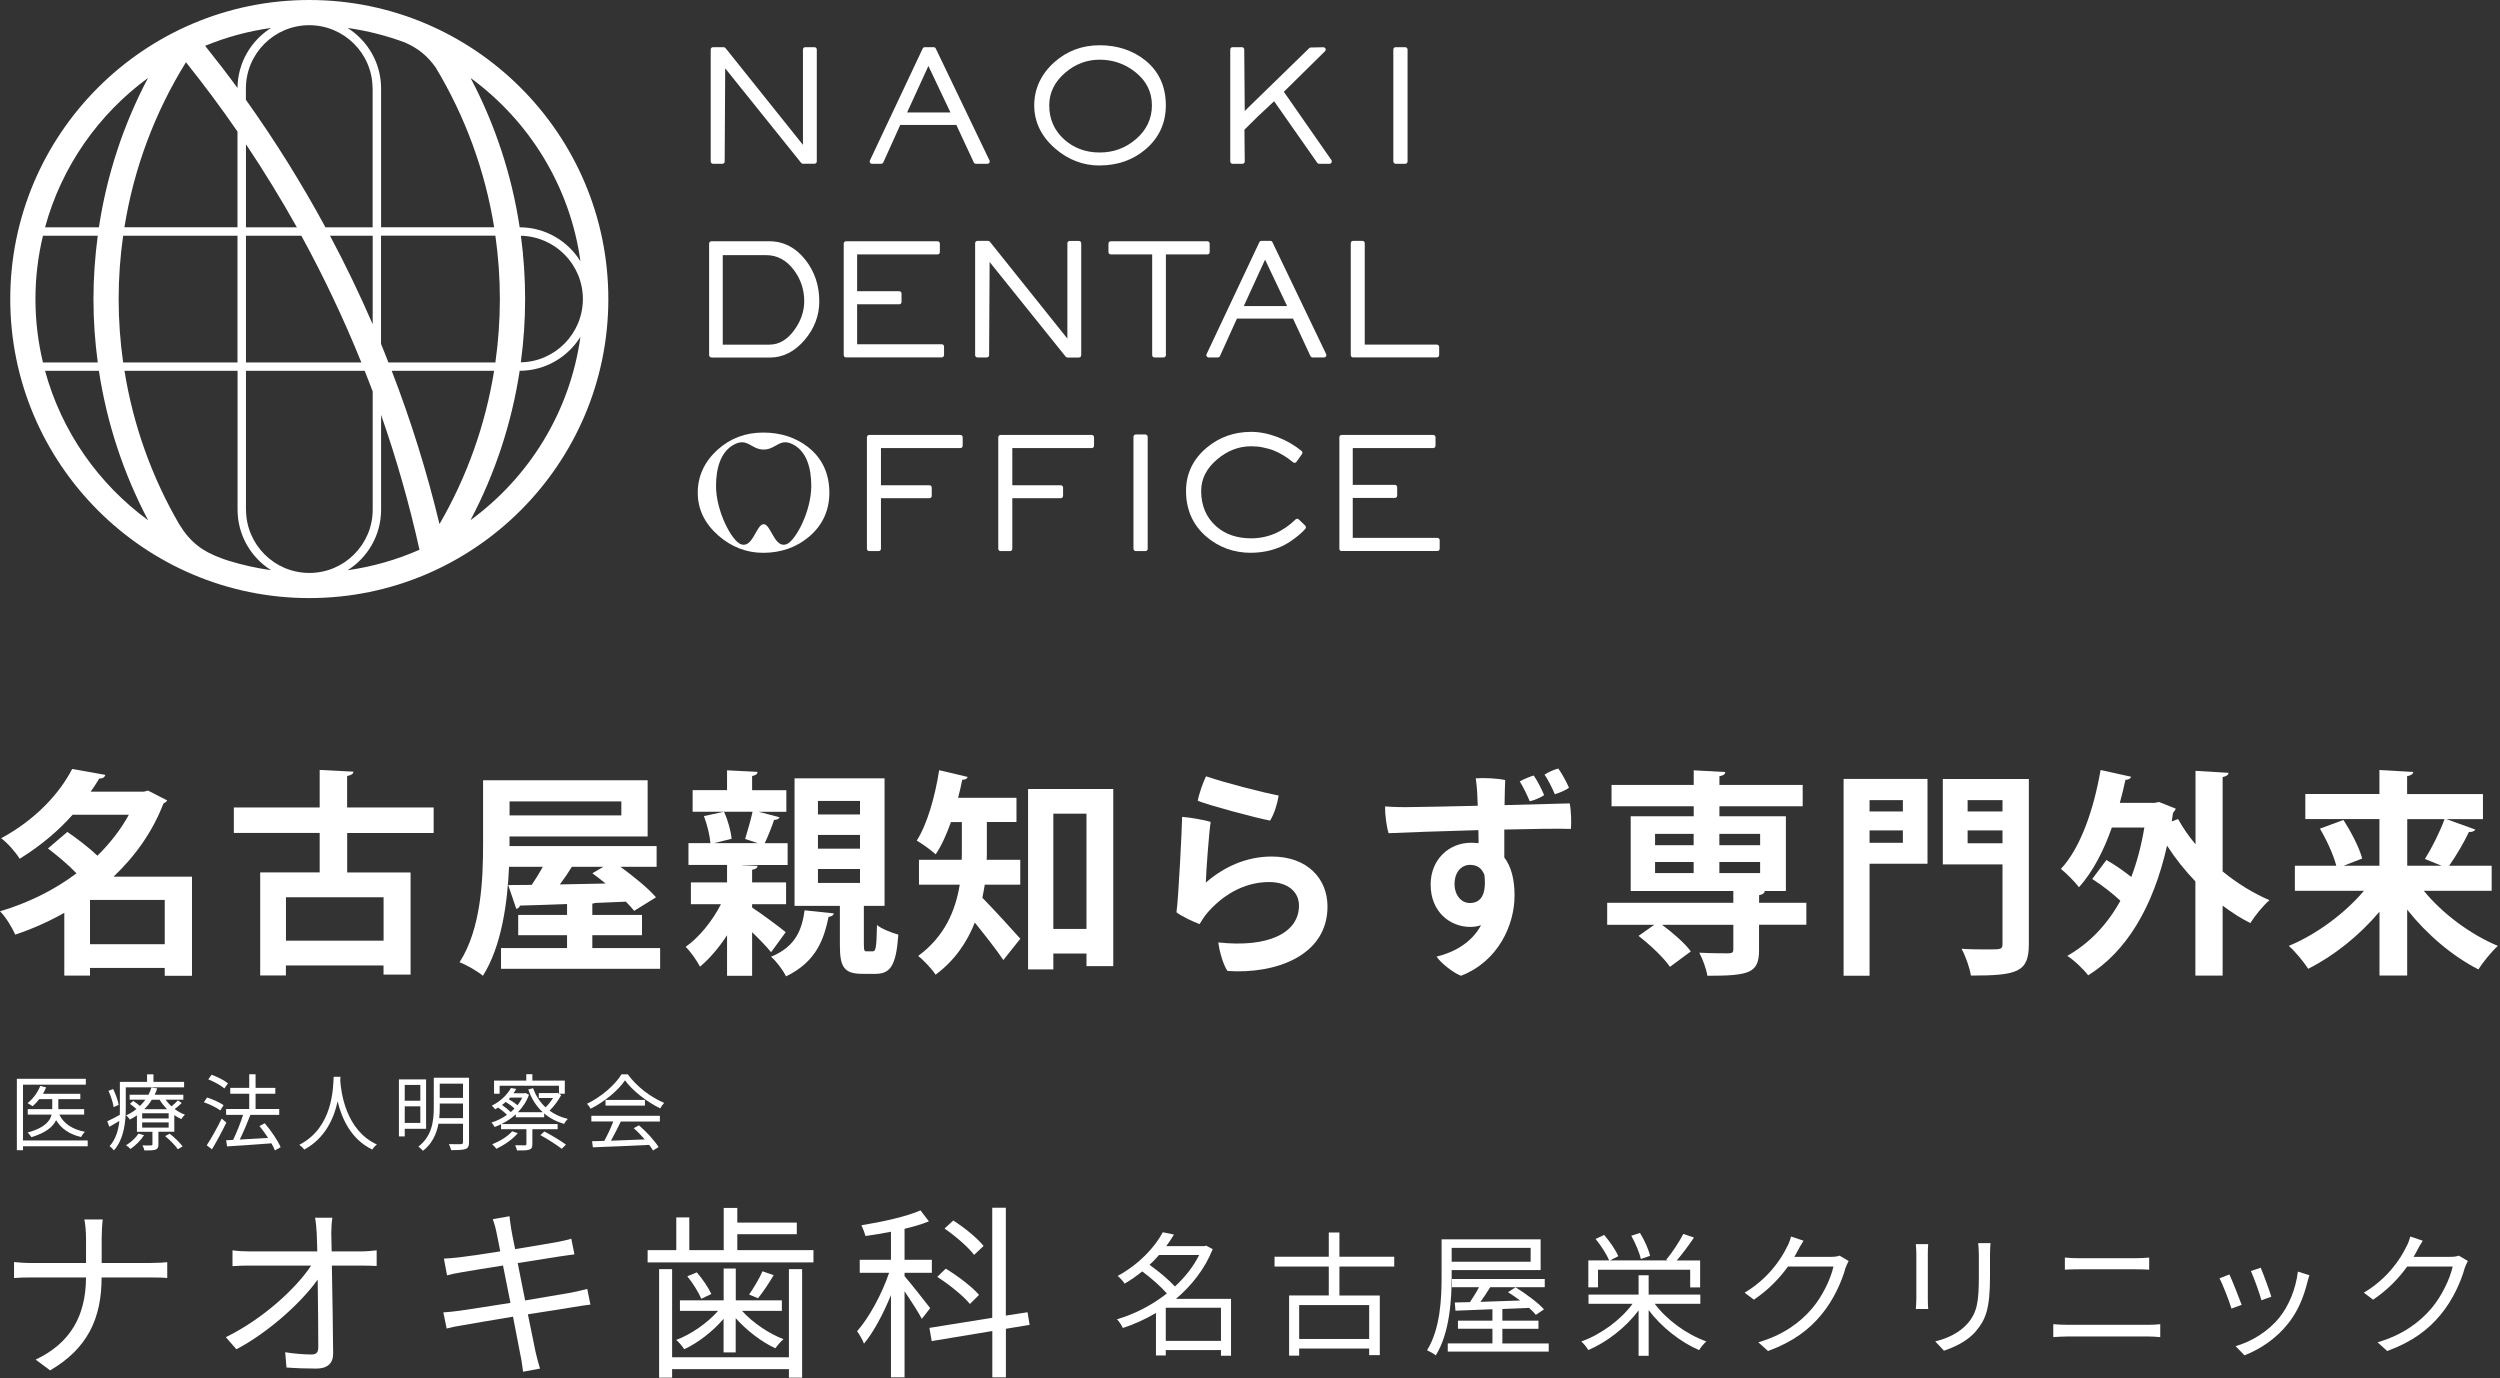 <?xml version="1.0" encoding="UTF-8"?><svg id="_レイヤー_2" xmlns="http://www.w3.org/2000/svg" viewBox="0 0 390 215"><rect x="0" y="0" width="390" height="215" fill="#333333" stroke="none"/><defs><style>.cls-1{fill:none;}.cls-2{fill:#fff;}</style></defs><g id="contents"><path class="cls-2" d="M29.95,136.75v15.47h-4.25v-1.22h-11.66v1.19h-4.01v-9.79c-2.41,1.36-5,2.52-7.65,3.4-.48-1.09-1.53-2.82-2.38-3.64,4.28-1.26,8.4-3.26,11.93-5.92-1.22-1.29-2.96-2.75-4.45-3.88l3.03-2.58c1.5,1.02,3.37,2.45,4.69,3.71,1.97-1.94,3.64-4.08,4.9-6.39h-8.77c-2.18,2.45-4.9,4.79-8.26,6.87-.61-1.02-1.94-2.52-2.89-3.2,5.47-2.96,9.15-7.07,11.08-10.81l5.17.92c-.1.37-.41.58-.95.58-.41.68-.85,1.36-1.33,2.04h8.29l.65-.17,2.99,1.53c-.14.24-.34.37-.58.48-1.7,4.42-4.42,8.23-7.79,11.42h12.24ZM14.04,147.29h11.66v-6.9h-11.66v6.9Z"/><path class="cls-2" d="M67.66,129.95h-13.5v6.15h9.89v15.94h-4.22v-1.43h-15.23v1.56h-4.01v-16.08h9.28v-6.15h-13.39v-3.98h13.39v-5.85l5.27.27c-.03.34-.31.54-.99.68v4.9h13.5v3.98ZM59.84,146.74v-6.77h-15.23v6.77h15.23Z"/><path class="cls-2" d="M92.41,147.9h10.57v3.23h-24.82v-3.23h10.3v-2.01h-7.62v-3.16h7.62v-1.7c-2.79.1-5.34.2-7.34.24-.1.31-.34.48-.58.51l-1.26-3.71,3.67-.03c.58-.85,1.19-1.84,1.73-2.82h-5.27c-.24,5.58-1.16,12.41-4.08,17-.78-.68-2.62-1.73-3.64-2.11,3.4-5.27,3.67-13.02,3.67-18.46v-9.93h25.67v8.77h-21.55v1.5h22.95v3.23h-5.64c2.04,1.5,4.32,3.33,5.54,4.76l-3.4,2.11c-.34-.41-.78-.92-1.29-1.43l-4.83.2c-.1.07-.24.07-.41.1v1.77h7.75v3.16h-7.75v2.01ZM96.93,125.02h-17.44v2.18h17.44v-2.18ZM94.14,135.22h-4.93c-.51.85-1.19,1.84-1.87,2.75,2.28-.03,4.69-.1,7.14-.14-.71-.58-1.43-1.12-2.07-1.6l1.73-1.02Z"/><path class="cls-2" d="M117.33,141.58c1.43.92,4.49,3.2,5.24,3.84l-2.28,3.13c-.65-.82-1.8-2.01-2.96-3.13v6.8h-3.91v-6.32c-1.26,1.94-2.75,3.67-4.22,4.9-.48-.92-1.46-2.35-2.24-3.09,2.04-1.43,4.15-3.98,5.51-6.66h-4.69v-3.4h5.64v-2.72h-6.02v-3.4h3.43c-.1-1.16-.51-2.92-1.02-4.22l3.13-.68c.61,1.29,1.09,3.06,1.19,4.22l-2.75.68h6.83l-1.97-.65c.37-1.22.88-2.96,1.16-4.25h-9.35v-3.37h5.37v-3.09l4.76.24c-.03.34-.27.54-.85.65v2.21h5.34v3.37h-4.32l3.26.85c-.14.27-.37.41-.85.41-.34,1.05-.95,2.55-1.46,3.64h3.57v3.4h-7.07v.03l2.38.1c-.03.34-.27.51-.85.61v1.97h5.3v3.4h-5.3v.54ZM130.08,142.49c-.07.31-.34.48-.82.54-.71,3.33-1.8,6.94-6.63,9.28-.48-.95-1.53-2.38-2.35-3.06,3.94-1.6,4.83-4.35,5.24-7.24l4.56.48ZM134.77,147.36c0,.95.07,1.05.44,1.05h.92c.48,0,.61-.44.68-4.11.71.61,2.31,1.22,3.33,1.5-.34,4.86-1.26,6.12-3.57,6.12h-2.01c-2.96,0-3.54-1.12-3.54-4.52v-6.09h-7.07v-19.89h14.04v19.89h-3.23v6.05ZM127.6,124.95v2.11h6.56v-2.11h-6.56ZM127.6,130.25v2.14h6.56v-2.14h-6.56ZM127.6,135.56v2.18h6.56v-2.18h-6.56Z"/><path class="cls-2" d="M153.95,128.25v4.62c0,.41,0,.82-.03,1.26h5.24v3.88h-5.54c-.1.68-.24,1.36-.37,2.04,1.67,1.7,5.07,5.41,5.92,6.39l-2.65,3.33c-1.02-1.56-2.89-3.91-4.45-5.85-1.19,3.03-3.13,5.92-6.12,8.13-.51-.82-1.97-2.38-2.72-2.92,4.22-3.09,5.85-7.21,6.49-11.12h-6.36v-3.88h6.66c.03-.44.03-.88.03-1.33v-4.56h-1.7c-.68,1.9-1.46,3.67-2.38,5.03-.68-.61-2.07-1.63-2.96-2.14,1.63-2.52,2.86-6.87,3.5-10.98l4.45,1.05c-.1.31-.37.44-.85.44-.17.92-.41,1.87-.65,2.82h9.11v3.77h-4.62ZM160.38,123.08h13.29v27.64h-4.18v-1.97h-5.17v2.48h-3.94v-28.15ZM164.32,144.91h5.17v-17.98h-5.17v17.98Z"/><path class="cls-2" d="M188.12,137.67c2.99-2.58,6.46-4.05,10.3-4.05,5.54,0,8.67,3.47,8.67,7.79,0,7.79-8.26,10.57-15.6,10.06-.68-.95-1.29-3.16-1.43-4.45,7.75.85,12.58-1.46,12.58-5.75,0-2.14-1.73-3.67-4.66-3.67-4.18,0-7.48,2.31-9.66,4.83-.41.48-.88,1.22-1.19,1.73-.99-.37-2.82-1.22-3.6-1.84.31-2.07.88-13.56.88-14.89,1.29.1,3.47.48,4.45.78-.27,1.84-.71,7.72-.75,9.45ZM188.15,121.11c3.26,1.09,8.67,2.48,11.32,2.99-.17,1.19-.68,2.86-1.33,3.91-2.24-.41-9.65-2.41-11.29-3.09.2-1.12.88-3.03,1.29-3.81Z"/><path class="cls-2" d="M244.87,125.33c.24,1.12.27,2.92.2,3.98-2.07-.07-6.02,0-10.4.1v4.35c1.09,1.43,1.6,3.43,1.6,5.95,0,4.59-2.55,10.27-8.36,12.51-1.19-.44-3.16-2.01-3.81-2.99,2.79-.65,5.54-2.24,6.94-4.9-.51.17-1.05.27-1.67.27-3.2,0-6.19-2.38-6.19-6.6,0-3.98,2.92-6.53,6.29-6.53.41,0,.82.03,1.19.07l-.03-2.04c-5.98.17-11.83.37-14.01.48-.31-.99-.58-2.92-.54-4.18,1.09.1,2.92.14,4.25.1,1.5,0,5.68-.1,10.2-.2-.03-1.16-.1-2.89-.31-4.28,1.26-.1,3.4,0,4.59.27-.03.58-.07,2.07-.1,3.91l10.17-.27ZM231.57,136.48c-.48-1.19-1.26-1.56-2.28-1.56-1.22,0-2.38,1.05-2.38,2.99,0,1.7,1.02,2.96,2.38,2.96,1.6,0,2.65-1.12,2.28-4.39ZM238.64,124.99c-.37-.88-1.05-2.31-1.56-3.09.65-.37,1.6-.75,2.18-.92.54.75,1.26,2.18,1.63,3.06-.54.37-1.56.82-2.24.95ZM242.55,123.9c-.37-.92-1.12-2.38-1.6-3.06.61-.41,1.6-.82,2.14-.95.54.71,1.29,2.11,1.67,2.99-.51.41-1.53.82-2.21,1.02Z"/><path class="cls-2" d="M281.79,140.83v3.43h-7.38v3.98c0,3.57-1.53,3.98-8.06,3.98-.17-1.09-.71-2.55-1.26-3.6,1.84.1,3.98.1,4.56.1.58-.03.75-.14.75-.61v-3.84h-11.12c1.7,1.26,3.57,2.89,4.49,4.15l-3.26,2.41c-.92-1.39-3.09-3.43-4.9-4.83l2.45-1.73h-7.34v-3.43h19.68v-1.84h-16.01v-11.66h9.83v-1.56h-12.82v-3.33h12.82v-2.28l4.93.27c-.03.34-.27.54-.92.65v1.36h12.99v3.33h-12.99v1.56h10.37v11.66h-3.3c-.03.31-.27.54-.88.65v1.19h7.38ZM258.19,130.08v1.77h6.02v-1.77h-6.02ZM258.19,134.47v1.73h6.02v-1.73h-6.02ZM274.58,130.08h-6.36v1.77h6.36v-1.77ZM274.58,136.2v-1.73h-6.36v1.73h6.36Z"/><path class="cls-2" d="M300.69,121.52v13.22h-9.04v17.47h-4.05v-30.7h13.09ZM296.85,124.82h-5.2v1.77h5.2v-1.77ZM291.65,131.48h5.2v-1.94h-5.2v1.94ZM316.5,121.52v25.74c0,4.39-1.73,4.93-9.04,4.93-.17-1.16-.85-3.09-1.46-4.18,1.46.1,3.06.1,4.18.1,2.01,0,2.21,0,2.21-.92v-12.34h-9.31v-13.33h13.43ZM312.39,124.82h-5.44v1.77h5.44v-1.77ZM306.95,131.55h5.44v-2.01h-5.44v2.01Z"/><path class="cls-2" d="M347.65,120.57c-.03.31-.31.54-.92.65v14.72c2.24,1.84,4.76,3.4,7.31,4.49-.99.82-2.31,2.48-2.99,3.57-1.5-.75-2.92-1.67-4.32-2.72v10.91h-4.25v-14.69c-1.63-1.7-3.13-3.57-4.42-5.58-2.18,9.69-6.39,16.56-12.31,20.23-.65-.88-2.24-2.41-3.26-3.03,3.4-1.94,6.19-4.79,8.29-8.6-1.26-1.19-2.92-2.45-4.39-3.4l2.21-2.96c1.26.71,2.69,1.7,3.88,2.65.88-2.31,1.56-4.86,2.04-7.72h-5.07c-1.29,3.67-2.99,6.94-5.13,9.32-.58-.78-1.97-2.18-2.82-2.86,3.06-3.26,5.13-9.28,6.19-15.43l4.76,1.05c-.1.31-.41.48-.88.48-.27,1.22-.54,2.41-.88,3.6h5.41l.71-.14,2.62,1.05c-.1.2-.27.48-.44.65l-.2,1.33.99-.37c.75,1.36,1.67,2.69,2.72,3.94v-11.46l5.17.31Z"/><path class="cls-2" d="M388.72,138.96h-10.61c2.89,3.54,7.24,6.8,11.56,8.6-.95.85-2.35,2.55-3.03,3.67-4.08-2.07-8.02-5.44-11.12-9.32v10.27h-4.32v-9.96c-3.13,3.71-7.07,6.87-11.12,8.91-.68-1.05-2.04-2.72-3.03-3.57,4.35-1.8,8.77-5.1,11.73-8.6h-10.78v-3.91h6.46c-.41-1.63-1.5-4.01-2.55-5.78l3.67-1.36c1.19,1.87,2.48,4.32,2.92,6.02l-2.89,1.12h5.58v-7.28h-11.56v-3.91h11.56v-3.74l5.27.31c-.03.31-.31.54-.95.65v2.79h11.83v3.91h-5.71l4.52,1.63c-.2.31-.58.41-.99.37-.78,1.63-2.01,3.74-3.09,5.27h6.63v3.91ZM375.53,127.77v7.28h5.34c-1.05-.44-2.58-1.05-2.58-1.05,1.05-1.67,2.35-4.25,3.06-6.22h-5.81Z"/><path class="cls-2" d="M192.04,211.49h-1.57v-.88h-8.61v.84h-1.53v-6.63c-1.68.99-3.42,1.78-5.17,2.35-.19-.42-.59-1.07-.92-1.36,2.67-.78,5.42-2.16,7.79-4.03-.92-1.07-2.46-2.41-3.84-3.44-.84.67-1.74,1.32-2.75,1.91-.21-.36-.73-.92-1.09-1.2,3.44-1.87,5.84-4.56,7.05-6.82l1.74.36c-.36.59-.76,1.2-1.2,1.81h5.92l.29-.08,1.03.55c-1.24,3.11-3.3,5.69-5.73,7.75h8.59v8.9ZM180.81,195.78c-.46.52-.94,1.05-1.49,1.53,1.41.99,3,2.33,3.97,3.38,1.55-1.43,2.88-3.09,3.78-4.91h-6.26ZM190.47,209.18v-5.17h-8.61v5.17h8.61Z"/><path class="cls-2" d="M208.95,197.59v4.51h6.3v9.3h-1.66v-1.03h-10.92v1.11h-1.57v-9.39h6.19v-4.51h-8.46v-1.53h8.46v-3.78h1.66v3.78h8.55v1.53h-8.55ZM213.59,203.59h-10.92v5.29h10.92v-5.29Z"/><path class="cls-2" d="M226.46,199.16c0,3.59-.31,8.8-2.48,12.28-.29-.25-.97-.63-1.36-.8,2.08-3.36,2.27-8.1,2.27-11.48v-5.82h15.45v4.79h-13.88v1.03ZM241.6,209.57v1.28h-15.75v-1.28h6.97v-2.29h-5.38v-1.26h5.38v-1.78c-2.18.1-4.18.17-5.77.23l-.1-1.28,2.37-.06c.46-.69.99-1.53,1.41-2.33h-4.22v-1.28h14.47v1.28h-8.5c-.48.78-1.03,1.6-1.53,2.29,1.91-.06,4.05-.13,6.19-.21-.63-.46-1.28-.92-1.89-1.3l1.18-.76c1.55.97,3.51,2.39,4.43,3.44l-1.26.86c-.27-.34-.65-.71-1.07-1.09l-4.16.17v1.83h5.63v1.26h-5.63v2.29h7.24ZM226.46,194.67v2.16h12.32v-2.16h-12.32Z"/><path class="cls-2" d="M258.15,203.4c1.85,2.5,5,4.79,8.04,5.86-.38.34-.88.92-1.13,1.36-2.88-1.24-5.88-3.59-7.87-6.24v7.12h-1.57v-7.08c-1.99,2.67-4.96,4.96-7.85,6.19-.23-.42-.71-1.01-1.09-1.34,3.02-1.07,6.17-3.36,8-5.88h-6.87v-1.43h7.81v-3.02h1.57v3.02h8.06v1.43h-7.1ZM249.29,200.82h-1.51v-4.2h3.25c-.38-.92-1.28-2.33-2.12-3.34l1.34-.63c.88,1.03,1.83,2.39,2.2,3.32l-1.28.65h9.01l-.25-.1c.9-1.07,2.04-2.79,2.67-4.03l1.66.57c-.82,1.22-1.83,2.58-2.69,3.57h3.65v4.2h-1.55v-2.75h-14.38v2.75ZM255.97,196.41c-.19-.94-.84-2.48-1.49-3.63l1.36-.44c.69,1.11,1.36,2.6,1.57,3.57l-1.45.5Z"/><path class="cls-2" d="M288.39,196.72c-.17.29-.38.78-.5,1.11-.57,2.1-1.85,4.96-3.72,7.22-1.91,2.33-4.41,4.26-8.36,5.71l-1.51-1.36c3.84-1.13,6.47-3.04,8.38-5.27,1.64-1.93,2.92-4.64,3.34-6.55h-7.1c-1.26,1.76-3.02,3.63-5.31,5.17l-1.45-1.09c3.63-2.16,5.69-5.21,6.59-7.1.23-.36.52-1.11.65-1.66l1.95.65c-.36.55-.73,1.24-.94,1.64-.15.29-.31.59-.5.88h5.71c.57,0,1.03-.06,1.36-.19l1.41.84Z"/><path class="cls-2" d="M300.8,194.08c-.04.4-.06,1.01-.06,1.51v7.01c0,.52.02,1.22.06,1.6h-1.93c.02-.31.08-.99.08-1.62v-6.99c0-.38-.04-1.11-.08-1.51h1.93ZM310.52,193.93c-.04.5-.08,1.11-.08,1.81v3.4c0,5.04-.67,6.7-2.18,8.5-1.36,1.64-3.46,2.54-5,3.07l-1.36-1.45c1.93-.48,3.74-1.32,5.04-2.79,1.51-1.74,1.76-3.44,1.76-7.41v-3.32c0-.69-.06-1.3-.1-1.81h1.93Z"/><path class="cls-2" d="M320.31,206.57c.71.06,1.45.1,2.2.1h12.58c.63,0,1.3-.02,1.91-.1v2.02c-.63-.06-1.34-.1-1.91-.1h-12.58c-.76,0-1.49.06-2.2.1v-2.02ZM322.12,196.18c.67.06,1.39.1,2.06.1h9.01c.76,0,1.49-.04,2.08-.1v1.89c-.59-.04-1.39-.06-2.08-.06h-8.99c-.73,0-1.43.02-2.08.06v-1.89Z"/><path class="cls-2" d="M349.71,203.55l-1.6.59c-.31-1.09-1.45-3.99-1.87-4.72l1.55-.61c.42.9,1.51,3.65,1.91,4.75ZM360.27,198.93c-.15.44-.23.78-.31,1.05-.57,2.31-1.47,4.56-2.98,6.45-1.93,2.46-4.49,4.09-6.84,5l-1.39-1.43c2.44-.69,5.1-2.29,6.82-4.45,1.49-1.83,2.58-4.49,2.9-7.18l1.81.57ZM354.33,202.29l-1.55.55c-.23-.94-1.2-3.61-1.64-4.56l1.53-.52c.36.84,1.39,3.61,1.66,4.54Z"/><path class="cls-2" d="M384.99,196.72c-.17.29-.38.78-.5,1.11-.57,2.1-1.85,4.96-3.72,7.22-1.91,2.33-4.41,4.26-8.36,5.71l-1.51-1.36c3.84-1.13,6.47-3.04,8.38-5.27,1.64-1.93,2.92-4.64,3.34-6.55h-7.1c-1.26,1.76-3.02,3.63-5.31,5.17l-1.45-1.09c3.63-2.16,5.69-5.21,6.59-7.1.23-.36.52-1.11.65-1.66l1.95.65c-.36.55-.73,1.24-.94,1.64-.15.29-.31.59-.5.88h5.71c.57,0,1.03-.06,1.36-.19l1.41.84Z"/><path class="cls-2" d="M23.57,197.02c.96,0,2.06-.06,2.52-.12v2.47c-.46-.06-1.65-.09-2.55-.09h-7.69c0,6.38-2.18,11.08-8.03,14.5l-2.26-1.68c5.45-2.58,7.83-6.85,7.86-12.82H4.92c-1.1,0-2.15.03-2.73.09v-2.49c.58.06,1.62.15,2.67.15h8.56v-3.92c0-.87-.12-2.29-.26-2.87h2.87c-.09.58-.17,2.03-.17,2.9v3.89h7.72Z"/><path class="cls-2" d="M56.29,195.22c.75,0,1.89-.09,2.47-.17v2.44c-.67-.03-1.68-.06-2.38-.06h-4.61c.09,4.35.17,10.12.2,13.75,0,1.51-.9,2.32-2.64,2.32-1.48,0-3.22-.06-4.64-.17l-.2-2.38c1.39.23,3.02.35,4.09.35.84,0,1.07-.38,1.07-1.16,0-2.32-.03-6.64-.09-10.53-2.41,3.42-7.48,8.12-12.68,10.88l-1.65-1.89c5.86-2.87,11.02-7.69,13.31-11.17h-9.57c-.96,0-1.8.03-2.7.09v-2.47c.84.12,1.77.17,2.67.17h10.56c-.03-1.16-.06-2.15-.09-2.81-.06-.7-.09-1.6-.26-2.44h2.7c-.12.81-.17,1.62-.17,2.44l.06,2.81h4.55Z"/><path class="cls-2" d="M92.1,203.52c-.61.06-1.54.2-2.61.38-1.6.26-4.29.7-7.14,1.13.58,2.84,1.04,5.16,1.19,5.83.2.84.44,1.83.7,2.64l-2.64.49c-.15-.99-.23-1.86-.44-2.73-.12-.64-.58-2.99-1.13-5.86-3.28.55-6.38,1.07-7.8,1.33-1.13.17-1.91.35-2.55.52l-.52-2.52c.67-.03,1.8-.15,2.55-.26,1.45-.2,4.61-.7,7.92-1.22l-1.16-5.83c-2.76.44-5.28.84-6.38,1.04-.93.15-1.71.32-2.35.49l-.49-2.61c.73-.03,1.48-.09,2.41-.2,1.13-.12,3.66-.49,6.38-.93-.32-1.57-.52-2.7-.61-3.05-.15-.75-.35-1.39-.55-1.97l2.61-.46c.03.55.17,1.36.26,2,.06.32.26,1.51.61,3.13,2.81-.46,5.48-.9,6.7-1.13.84-.15,1.57-.35,2.06-.49l.49,2.44c-.44.06-1.33.17-2.09.29-1.33.2-3.97.64-6.76,1.07l1.16,5.83c2.96-.49,5.71-.96,7.17-1.22,1.1-.23,1.91-.41,2.52-.58l.49,2.44Z"/><path class="cls-2" d="M126.9,195.02v1.91h-25.87v-1.91h4.47v-5.11h2.03v5.11h5.37v-6.58h2.12v2.29h9.28v1.8h-9.28v2.49h11.89ZM123.07,197.98h2.06v16.94h-2.06v-1.33h-18.22v1.33h-2.03v-16.94h2.03v13.75h18.22v-13.75ZM112.89,205.72c-1.68,1.97-4,3.77-6.15,4.76-.29-.44-.81-1.1-1.25-1.45,2.32-.87,4.87-2.64,6.53-4.53h-5.95v-1.65h6.82v-4.96h1.89v4.96h7.19v1.65h-6.21c1.65,1.83,4.21,3.57,6.47,4.41-.44.35-.99,1.02-1.28,1.42-2.09-.96-4.47-2.76-6.18-4.7v5.34h-1.89v-5.25ZM108.71,198.5c.9,1.02,1.83,2.44,2.26,3.36l-1.57.75c-.41-.99-1.31-2.44-2.18-3.51l1.48-.61ZM120.69,198.93c-.78,1.31-1.68,2.67-2.44,3.6l-1.39-.58c.7-.99,1.62-2.55,2.09-3.63l1.74.61Z"/><path class="cls-2" d="M143.81,205.75c-.49-.96-1.71-2.84-2.7-4.32v13.43h-2.12v-12.82c-1.19,2.9-2.7,5.77-4.21,7.57-.2-.58-.73-1.45-1.07-1.94,1.83-2.06,3.86-5.77,4.99-9.11h-4.58v-2.03h4.87v-4.38c-1.33.26-2.7.49-3.97.67-.12-.46-.41-1.22-.64-1.68,3.25-.52,7.05-1.36,9.22-2.32l1.31,1.71c-1.07.44-2.41.84-3.8,1.16v4.84h4.26v2.03h-4.26v.52c.9,1.02,3.39,4.21,4,4.99l-1.31,1.68ZM156.92,207.29v7.57h-2.12v-7.22l-9.46,1.57-.35-2.06,9.8-1.57v-17.17h2.12v16.82l3.39-.52.32,1.97-3.71.61ZM151.32,203.43c-1.04-1.28-3.28-3.07-5.11-4.24l1.33-1.28c1.86,1.13,4.12,2.84,5.19,4.09l-1.42,1.42ZM151.96,195.77c-.9-1.22-2.9-2.93-4.61-4.12l1.36-1.25c1.74,1.1,3.77,2.76,4.73,3.97l-1.48,1.39Z"/><path class="cls-2" d="M125.26,25.55c-.11,0-.22-.05-.28-.14l-11.85-14.75-.08,14.53c0,.2-.16.36-.36.36h-1.46c-.2,0-.36-.16-.36-.36V7.72c0-.2.16-.36.36-.36h1.66c.11,0,.22.05.29.14l12.08,15.1V7.72c0-.2.16-.36.36-.36h1.44c.2,0,.36.16.36.36v17.46c0,.2-.16.36-.36.36h-1.79Z"/><path class="cls-2" d="M152.24,25.55c-.14,0-.27-.08-.33-.21l-2.72-5.85h-8.75l-2.64,5.84c-.06.13-.19.22-.33.22h-1.43c-.13,0-.24-.06-.31-.17-.07-.11-.08-.24-.02-.35l8.23-17.46c.06-.13.19-.21.33-.21h1.38c.14,0,.27.08.33.21l8.38,17.46c.06.11.05.25-.02.35-.07.11-.18.17-.31.17h-1.79ZM148.27,17.54l-3.44-7.25-3.32,7.25h6.75Z"/><path class="cls-2" d="M171.54,25.82c-2.6,0-4.95-.91-6.99-2.7-2.13-1.87-3.21-4.12-3.21-6.69s1.06-4.87,3.14-6.73c1.96-1.75,4.34-2.64,7.06-2.64s5.11.77,7.04,2.29c2.18,1.72,3.29,4.1,3.29,7.08,0,2.77-1.07,5.09-3.17,6.87-1.97,1.67-4.38,2.51-7.16,2.51ZM171.54,9.31c-2,0-3.81.69-5.38,2.04-1.65,1.42-2.48,3.13-2.48,5.08,0,2.13.78,3.92,2.33,5.32,1.5,1.35,3.36,2.04,5.53,2.04s4.04-.69,5.64-2.06c1.67-1.42,2.52-3.21,2.52-5.3s-.88-3.85-2.62-5.21c-1.61-1.27-3.48-1.91-5.55-1.91Z"/><path class="cls-2" d="M205.79,25.55c-.12,0-.23-.06-.3-.15l-6.73-9.61c-1.82,1.67-3.38,3.17-4.63,4.44l.05,4.95c0,.1-.04.19-.1.26-.07.07-.16.11-.26.11h-1.54c-.2,0-.36-.16-.36-.36V7.72c0-.2.16-.36.36-.36h1.46c.2,0,.36.16.36.36l.08,9.59,10.06-9.8c.07-.07.15-.1.25-.1,0,0,1.94-.04,1.95-.04.15,0,.28.09.34.22.06.14.03.3-.08.4l-6.42,6.33,7.42,10.65c.08.11.09.26.02.38s-.19.2-.32.2h-1.6Z"/><rect class="cls-2" x="217.36" y="7.36" width="2.22" height="18.19" rx=".36" ry=".36"/><path class="cls-2" d="M110.98,55.76c-.2,0-.36-.16-.36-.36v-17.4c0-.2.16-.36.36-.36h9.05c2.23,0,4.14,1,5.67,2.97,1.4,1.81,2.11,3.96,2.11,6.39,0,2.2-.75,4.21-2.24,5.98-1.57,1.86-3.41,2.8-5.48,2.8h-9.11ZM120.04,53.76c1.49,0,2.8-.77,3.89-2.3,1.01-1.4,1.53-2.9,1.53-4.47,0-1.8-.54-3.43-1.61-4.86-1.16-1.55-2.62-2.33-4.34-2.33h-6.76v13.97h7.29Z"/><path class="cls-2" d="M131.98,55.76c-.2,0-.36-.16-.36-.36v-17.4c0-.2.16-.36.36-.36h14.28c.2,0,.36.16.36.36v1.33c0,.2-.16.36-.36.36h-12.55v5.74h6.57c.2,0,.36.16.36.36v1.32c0,.2-.16.36-.36.36h-6.57v6.23h13.2c.2,0,.36.16.36.36v1.33c0,.2-.16.36-.36.36h-14.93Z"/><path class="cls-2" d="M166.51,55.76c-.11,0-.22-.05-.28-.14l-11.85-14.75-.08,14.53c0,.2-.16.36-.36.36h-1.46c-.2,0-.36-.16-.36-.36v-17.46c0-.2.16-.36.36-.36h1.66c.11,0,.22.05.29.14l12.08,15.1v-14.87c0-.2.16-.36.36-.36h1.44c.2,0,.36.16.36.36v17.46c0,.2-.16.36-.36.36h-1.79Z"/><path class="cls-2" d="M180.1,55.76c-.2,0-.36-.16-.36-.36v-15.71h-6.46c-.2,0-.36-.16-.36-.36v-1.33c0-.2.16-.36.36-.36h15.07c.2,0,.36.16.36.36v1.33c0,.2-.16.36-.36.36h-6.47v15.71c0,.2-.16.36-.36.36h-1.41Z"/><path class="cls-2" d="M204.76,55.76c-.14,0-.27-.08-.33-.21l-2.72-5.85h-8.75l-2.64,5.84c-.06.13-.19.22-.33.22h-1.43c-.13,0-.24-.06-.31-.17-.07-.11-.08-.24-.02-.35l8.23-17.46c.06-.13.19-.21.33-.21h1.38c.14,0,.27.08.33.21l8.38,17.46c.06.11.05.25-.02.35-.07.11-.18.17-.31.17h-1.79ZM200.79,47.75l-3.44-7.25-3.32,7.25h6.75Z"/><path class="cls-2" d="M211.08,55.76c-.2,0-.36-.16-.36-.36v-17.46c0-.2.16-.36.36-.36h1.46c.2,0,.36.16.36.36v15.82h11.25c.2,0,.36.16.36.36v1.27c0,.2-.16.36-.36.36h-13.08Z"/><path class="cls-2" d="M135.6,85.97c-.2,0-.36-.16-.36-.36v-17.4c0-.2.16-.36.36-.36h14.22c.2,0,.36.16.36.36v1.33c0,.2-.16.36-.36.36h-12.39v5.8h7.56c.2,0,.36.16.36.36v1.3c0,.2-.16.36-.36.36h-7.56v7.89c0,.2-.16.36-.36.36h-1.46Z"/><path class="cls-2" d="M156.09,85.97c-.2,0-.36-.16-.36-.36v-17.4c0-.2.16-.36.36-.36h14.22c.2,0,.36.16.36.36v1.33c0,.2-.16.36-.36.36h-12.39v5.8h7.56c.2,0,.36.16.36.36v1.3c0,.2-.16.36-.36.36h-7.56v7.89c0,.2-.16.36-.36.36h-1.46Z"/><rect class="cls-2" x="176.82" y="67.78" width="2.22" height="18.19" rx=".36" ry=".36"/><path class="cls-2" d="M195.19,86.24c-2.71,0-5.07-.86-7.02-2.54-2.09-1.81-3.15-4.2-3.15-7.11,0-2.67,1.08-4.94,3.2-6.73,1.95-1.65,4.29-2.49,6.96-2.49,1.32,0,2.72.28,4.16.83,1.34.52,2.59,1.24,3.7,2.14.15.12.18.34.07.49l-.86,1.22c-.06.08-.15.14-.25.15-.02,0-.03,0-.05,0-.09,0-.17-.03-.24-.09-.94-.79-1.96-1.41-3.02-1.84-.44-.18-1.03-.34-1.76-.49-.53-.11-1.12-.16-1.76-.16-1.91,0-3.69.68-5.28,2.03-1.67,1.4-2.51,3.06-2.51,4.93,0,2.29.79,4.16,2.36,5.54,1.39,1.23,3.22,1.86,5.43,1.86,2.6,0,4.93-.99,6.94-2.95.07-.07.16-.1.25-.1s.18.03.25.1l1,.96c.14.14.15.36.02.51-.48.53-1.03,1.02-1.64,1.47-.75.57-1.46,1-2.12,1.29-1.47.65-3.06.97-4.71.97Z"/><path class="cls-2" d="M209.3,85.97c-.2,0-.36-.16-.36-.36v-17.4c0-.2.16-.36.36-.36h14.28c.2,0,.36.16.36.36v1.33c0,.2-.16.36-.36.36h-12.55v5.74h6.57c.2,0,.36.16.36.36v1.32c0,.2-.16.36-.36.36h-6.57v6.23h13.2c.2,0,.36.16.36.36v1.33c0,.2-.16.36-.36.36h-14.93Z"/><path class="cls-2" d="M126.09,69.77c-1.93-1.52-4.3-2.29-7.04-2.29s-5.11.89-7.06,2.64c-2.08,1.86-3.14,4.13-3.14,6.73s1.08,4.82,3.21,6.69c2.04,1.79,4.4,2.7,6.99,2.7,2.78,0,5.19-.85,7.16-2.51,2.11-1.79,3.17-4.1,3.17-6.87,0-2.98-1.11-5.36-3.29-7.08ZM122.69,84.9c-1.87.7-2.42-3.13-3.56-3.13s-1.69,3.83-3.56,3.13c-1.4-.52-3.87-5.11-3.87-9.1,0-2.9.8-5.26,2.62-6.34,2.28-1.35,2.79.67,4.81.67s2.53-2.02,4.81-.67c1.83,1.08,2.62,3.44,2.62,6.34,0,3.99-2.47,8.58-3.87,9.1Z"/><path class="cls-2" d="M48.25,0C22.52,0,1.6,20.93,1.6,46.65s20.93,46.65,46.65,46.65,46.65-20.93,46.65-46.65S73.97,0,48.25,0ZM35.4,87.39c-.2-.06-.4-.14-.59-.2-3.31-1.18-5.14-2.62-6.88-5.45-4.29-7.4-7.16-15.48-8.51-23.89h17.64v21.66c0,3.97,2.09,7.46,5.23,9.44-2.27-.32-4.48-.81-6.61-1.47-.09-.03-.19-.06-.27-.09ZM5.53,46.65c0-3.4.41-6.71,1.17-9.88h8.55c-.43,3.25-.67,6.55-.67,9.87s.23,6.63.67,9.9H6.7c-.76-3.17-1.17-6.48-1.17-9.88ZM18.51,46.64c0-3.33.24-6.62.7-9.87h17.84v19.77h-17.84c-.46-3.26-.7-6.56-.7-9.9ZM67.92,10.45c4.65,7.7,7.75,16.17,9.17,25h-17.64V13.8c0-3.97-2.09-7.46-5.23-9.44,3.11.44,6.12,1.21,8.98,2.28,2.05.91,3.45,2.06,4.72,3.82ZM77.98,46.64c0,3.33-.24,6.64-.7,9.9h-16.69c-.38-.97-.75-1.93-1.15-2.89v-16.88h17.84c.46,3.25.7,6.55.7,9.87ZM47.01,36.77c3.5,6.41,6.63,13.01,9.36,19.77h-18v-19.77h8.64ZM38.37,35.46v-12.96c2.82,4.22,5.47,8.54,7.94,12.96h-7.94ZM51.48,36.77h6.66v13.82c-2.03-4.69-4.25-9.3-6.66-13.82ZM58.13,13.8v21.66h-7.36c-3.72-6.87-7.86-13.51-12.41-19.89v-1.77c0-5.44,4.43-9.87,9.88-9.87s9.88,4.43,9.88,9.87ZM37.06,13.74c-1.63-2.23-3.33-4.43-5.06-6.59,3.25-1.34,6.69-2.29,10.28-2.79-3.12,1.97-5.2,5.43-5.23,9.38ZM37.05,20.54v14.91h-17.64c1.46-9.12,4.7-17.84,9.6-25.74,2.81,3.51,5.5,7.12,8.04,10.82ZM38.37,79.51v-21.66h18.52c.42,1.07.85,2.14,1.25,3.22v18.44c0,5.44-4.43,9.87-9.88,9.87s-9.88-4.43-9.88-9.87ZM59.45,79.51v-14.79c2.41,6.89,4.41,13.92,5.99,21.04-3.52,1.55-7.28,2.64-11.22,3.2,3.14-1.98,5.23-5.47,5.23-9.44ZM61.11,57.85h15.97c-1.35,8.42-4.23,16.51-8.52,23.91-1.95-8.12-4.44-16.11-7.45-23.91ZM81.25,36.78c5.35.1,9.68,4.49,9.68,9.87s-4.33,9.78-9.68,9.87c.44-3.26.67-6.56.67-9.89s-.23-6.61-.66-9.86ZM90.55,40.76c-1.97-3.17-5.48-5.3-9.48-5.3-1.23-8.15-3.82-16.01-7.66-23.3,9.13,6.68,15.52,16.89,17.14,28.6ZM23.09,12.16c-3.85,7.29-6.43,15.15-7.66,23.3H7.03c2.58-9.48,8.34-17.65,16.06-23.3ZM7.03,57.85h8.4c1.24,8.15,3.83,16.02,7.68,23.31-7.73-5.65-13.5-13.83-16.08-23.31ZM73.39,81.16c3.85-7.3,6.44-15.16,7.68-23.32,4,0,7.51-2.13,9.48-5.3-1.63,11.72-8.02,21.94-17.17,28.62Z"/><path class="cls-2" d="M13.68,178.82H3.59v.61h-.96v-11.14h10.76v.92H3.59v8.7h10.09v.91ZM9.26,173.89c.68,1.4,2.05,2.3,3.98,2.67-.21.2-.47.56-.6.82-1.78-.43-3.08-1.29-3.89-2.63-.47,1-1.55,1.95-3.85,2.65-.13-.21-.39-.55-.59-.72,2.65-.73,3.5-1.79,3.74-2.8h-3.72v-.86h3.82v-1.56h-2.02c-.33.43-.68.81-1.04,1.11-.17-.14-.59-.36-.79-.48.83-.65,1.57-1.64,1.98-2.68l.91.22c-.13.34-.3.68-.48,1h5.82v.83h-3.43v1.56h4.03v.86h-3.89Z"/><path class="cls-2" d="M19.62,169.62v3.33c0,1.98-.26,4.73-1.85,6.51-.14-.18-.48-.53-.68-.65,1-1.12,1.39-2.56,1.53-3.95-.53.33-1.07.64-1.57.92l-.31-.86c.51-.23,1.2-.6,1.95-1,.01-.34.01-.66.01-.98v-4.17h4.24v-1.18h1v1.18h4.78v.85h-9.11ZM17.73,172.72c-.09-.66-.42-1.73-.81-2.55l.73-.29c.39.81.77,1.83.86,2.48l-.78.35ZM28.33,172.09c-.33.33-.73.66-1.08.92.51.38,1.05.68,1.6.88-.18.17-.44.47-.57.69-.36-.17-.74-.38-1.09-.62v2.59h-2.48v1.98c0,.46-.09.68-.44.81-.36.13-.9.13-1.74.13-.04-.23-.18-.57-.31-.79.64.03,1.18.01,1.35,0,.18,0,.21-.03.21-.17v-1.95h-2.42v-2.56c-.34.23-.7.46-1.1.65-.13-.22-.39-.51-.6-.64.61-.29,1.16-.62,1.62-1-.3-.27-.68-.59-1.01-.81l.52-.46c.34.22.73.52,1.04.79.33-.31.61-.64.85-.98h-2.46v-.77h2.94c.19-.38.35-.75.46-1.12l.9.12c-.1.34-.23.68-.39,1h4.47v.77h-2.78c.27.36.58.72.95,1.04.35-.3.75-.68.99-.94l.6.43ZM22.48,177.08c-.52.82-1.35,1.63-2.12,2.16-.14-.17-.49-.46-.71-.57.77-.47,1.52-1.14,1.96-1.83l.87.25ZM26.31,173.67h-4.13v.81h4.13v-.81ZM26.31,175.09h-4.13v.82h4.13v-.82ZM26.07,173.04c-.45-.46-.86-.96-1.17-1.48h-1.22c-.31.52-.7,1.01-1.18,1.48h3.57ZM26.47,176.85c.73.57,1.6,1.42,2.02,1.99l-.75.44c-.38-.59-1.25-1.44-1.98-2.05l.72-.38Z"/><path class="cls-2" d="M34.36,173.22c-.55-.42-1.66-.96-2.56-1.27l.51-.74c.87.29,2,.78,2.57,1.2l-.52.82ZM35.31,175.12c-.65,1.37-1.51,2.96-2.24,4.17l-.82-.62c.66-1.01,1.62-2.69,2.33-4.17l.73.62ZM35.01,169.8c-.53-.46-1.62-1.07-2.52-1.42l.52-.72c.9.33,2,.87,2.55,1.34l-.55.79ZM42.89,179.47c-.13-.33-.31-.7-.55-1.11-2.51.2-5.12.36-6.92.48l-.14-.96,1.08-.05c.55-1.11,1.17-2.68,1.56-3.91h-2.65v-.92h3.61v-2.38h-2.96v-.91h2.96v-2.12h.99v2.12h3.08v.91h-3.08v2.38h3.69v.92h-4.5c-.48,1.24-1.09,2.72-1.66,3.85,1.34-.07,2.89-.16,4.42-.26-.42-.64-.88-1.29-1.34-1.85l.82-.43c.98,1.14,2.04,2.7,2.48,3.73l-.9.51Z"/><path class="cls-2" d="M53.11,167.98c-.01.17-.01.38-.03.6.12,1.72.82,7.72,5.71,9.96-.27.21-.57.53-.71.79-3.35-1.59-4.78-4.91-5.41-7.51-.57,2.6-1.91,5.73-5.2,7.51-.17-.23-.48-.53-.78-.74,5.27-2.69,5.27-8.89,5.36-10.61h1.07Z"/><path class="cls-2" d="M63.14,176.08v1.2h-.91v-8.89h4.24v7.7h-3.33ZM63.14,169.25v2.46h2.43v-2.46h-2.43ZM65.57,175.18v-2.59h-2.43v2.59h2.43ZM73.17,178.17c0,.61-.13.91-.55,1.08-.42.14-1.13.17-2.24.17-.05-.26-.21-.69-.36-.94.85.03,1.66.01,1.87.01.25-.01.34-.09.34-.33v-2.86h-3.83c-.29,1.55-.95,3.09-2.42,4.23-.16-.21-.52-.53-.71-.66,2.18-1.68,2.4-4.12,2.4-6.14v-4.6h5.5v10.04ZM72.23,174.43v-2.28h-3.63v.59c0,.53-.01,1.11-.08,1.69h3.71ZM68.6,169.05v2.22h3.63v-2.22h-3.63Z"/><path class="cls-2" d="M87.54,170.85c-.46.85-1.13,1.76-1.81,2.41.81.59,1.76,1.03,2.85,1.29-.21.2-.46.53-.57.78-1.22-.35-2.26-.9-3.12-1.64v.6h-4.42v-.46c-.68.62-1.44,1.13-2.24,1.52h8.76v.81h-3.94v2.33c0,.48-.1.73-.48.85-.38.14-.99.13-1.91.13-.05-.25-.18-.57-.3-.81.71.01,1.34.01,1.53.01.18-.01.23-.05.23-.21v-2.3h-3.95v-.78c-.34.17-.68.31-1.01.43-.1-.21-.32-.52-.49-.69.83-.26,1.66-.66,2.42-1.2-.34-.36-.87-.79-1.37-1.14-.16.09-.31.18-.48.27-.1-.17-.35-.44-.53-.56,1.5-.75,2.48-1.82,2.99-2.76l.83.14c-.13.22-.27.46-.43.68h1.73l.16-.04.53.27c-.38,1.07-.99,1.96-1.72,2.72h3.87c-1.01-.92-1.77-2.12-2.26-3.54l.75-.21c.42,1.18,1.08,2.2,1.95,3,.43-.42.84-.95,1.16-1.46h-2.22v-.77h2.76l.17-.04.22.14v-1.25h-9.26v1.25h-.87v-2.05h5.03v-1h.95v1h5.06v2.05h-.9l.33.21ZM80.77,176.78c-.82.98-2.16,1.87-3.33,2.43-.14-.18-.46-.55-.66-.7,1.17-.47,2.42-1.21,3.12-2.03l.87.3ZM80.26,172.93c-.34-.33-.88-.72-1.37-1.03-.18.17-.38.33-.58.47.49.34,1.03.77,1.37,1.11.19-.17.4-.35.58-.55ZM79.59,171.22c-.08.08-.16.17-.23.25.48.27,1,.64,1.37.94.3-.36.55-.77.74-1.18h-1.87ZM84.92,176.51c1.13.59,2.59,1.47,3.37,2.05l-.66.65c-.74-.57-2.18-1.51-3.33-2.13l.62-.57Z"/><path class="cls-2" d="M97.94,167.6c1.37,1.91,3.63,3.6,5.67,4.45-.22.23-.46.57-.62.86-2-.98-4.28-2.7-5.49-4.38-1.05,1.56-3.16,3.34-5.37,4.43-.1-.22-.35-.57-.56-.77,2.22-1.07,4.38-2.94,5.38-4.59h.99ZM92.25,174.06h10.69v.9h-6.1c-.46.96-1.01,2.08-1.53,2.99,1.61-.05,3.45-.12,5.27-.2-.53-.61-1.14-1.25-1.72-1.76l.82-.44c1.2,1.03,2.46,2.43,3.06,3.39l-.87.53c-.16-.26-.35-.56-.6-.87-3.19.16-6.55.3-8.78.38l-.13-.95c.56-.01,1.21-.03,1.91-.05.49-.9,1.05-2.08,1.4-3.03h-3.42v-.9ZM100.61,171.59v.88h-6.15v-.88h6.15Z"/><rect class="cls-1" width="390" height="215"/></g></svg>